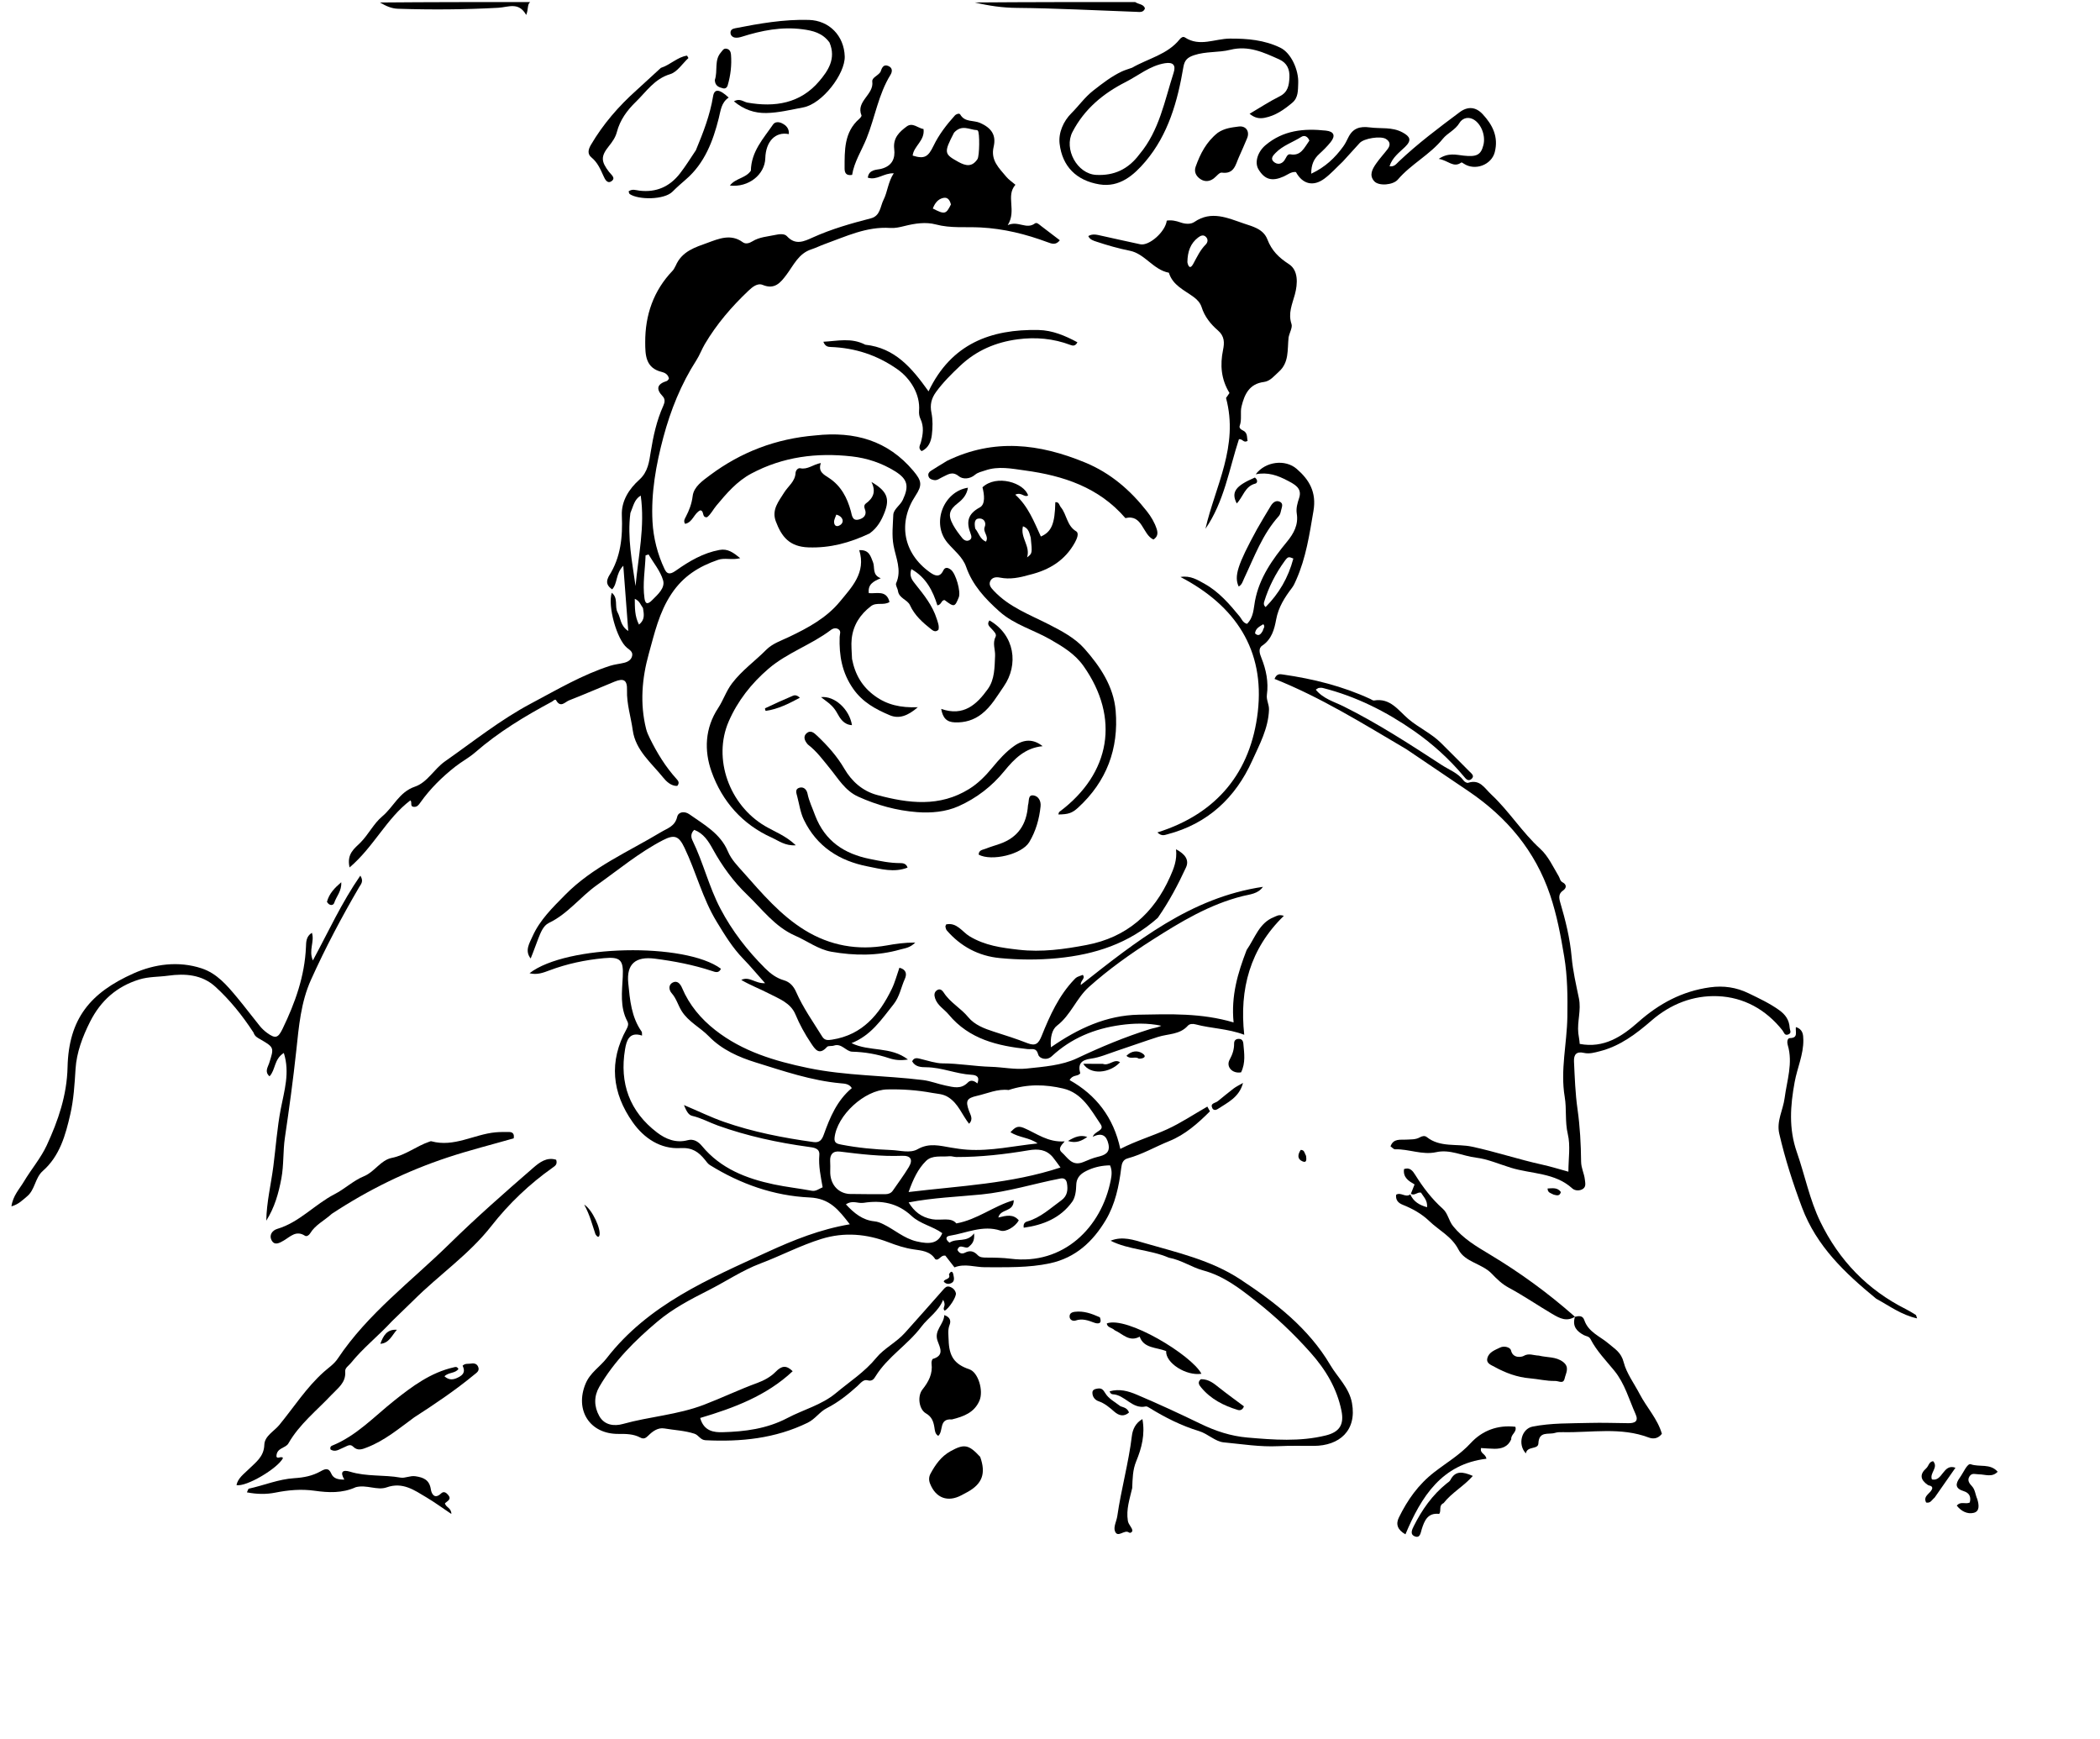 <svg version="1.1" id="Layer_1" xmlns="http://www.w3.org/2000/svg" xmlns:xlink="http://www.w3.org/1999/xlink" x="0px" y="0px"
	 width="100%" viewBox="0 0 1024 848" enable-background="new 0 0 1024 848" xml:space="preserve">
<path fill="#000000" opacity="1" stroke="none" 
	d="
M553.531,1 
	C555.291,2.195 557.616,1.959 558.31,4.081 
	C557.542,6.232 555.725,5.832 554.133,5.776 
	C534.682,5.086 515.236,4.024 495.78,3.846 
	C488.876,3.783 482.29,2.848 475.33,1.202 
	C501.021,1 527.042,1 553.531,1 
z"/>
<path fill="#000000" opacity="1" stroke="none" 
	d="
M258.531,1 
	C256.995,2.177 257.742,4.536 256.582,7.286 
	C252.894,0.746 247.92,3.521 242.888,3.797 
	C226.623,4.689 210.314,4.802 194.019,4.265 
	C190.986,4.165 188.193,2.964 185.288,1.214 
	C209.354,1 233.708,1 258.531,1 
z"/>
<path fill="#000000" opacity="1" stroke="none" 
	d="
M607.887,463.177 
	C612.012,457.24 613.989,449.958 621.248,447.127 
	C622.458,446.655 623.541,445.704 626.032,446.533 
	C609.509,462.567 604.289,482.278 606.714,504.513 
	C598.631,501.472 590.605,501.473 583,499.444 
	C581.747,499.109 580.12,499.08 579.192,500.121 
	C575.265,504.531 569.578,503.992 564.639,505.575 
	C557.851,507.75 551.144,510.173 544.379,512.42 
	C540.283,513.78 536.22,515.576 532.003,516.147 
	C527.216,516.795 525.485,518.739 526.754,523.333 
	C525.533,524.968 523.008,523.84 521.571,526.62 
	C534.447,533.82 543,544.807 546.286,560.166 
	C554.182,556.119 561.915,553.894 569.172,550.569 
	C575.951,547.464 582.214,543.237 588.721,539.537 
	C589.145,540.305 589.569,541.073 589.993,541.841 
	C584.14,547.681 577.94,553.212 570.111,556.371 
	C563.343,559.101 557.001,562.851 549.903,564.773 
	C547.577,565.402 547.008,567.209 546.749,569.332 
	C545.655,578.274 543.791,587.172 539.176,594.887 
	C532.965,605.268 524.568,613.229 511.977,615.937 
	C501.467,618.198 490.813,617.821 480.295,617.853 
	C475.415,617.867 470.445,615.903 465.42,617.921 
	C463.843,615.893 462.355,613.98 460.957,612.182 
	C458.999,611.915 458.362,613.842 456.857,614.152 
	C456.587,614.071 456.131,614.076 456.003,613.874 
	C453.532,609.973 449.332,609.719 445.465,609.146 
	C441.179,608.512 437.259,607.217 433.189,605.659 
	C422.662,601.629 411.748,600.598 400.619,604.027 
	C390.324,607.199 380.82,612.257 370.772,616.04 
	C361.91,619.377 353.867,624.848 345.349,629.153 
	C336.677,633.535 328.019,638.075 320.618,644.314 
	C309.682,653.534 299.492,663.626 292.224,676.166 
	C289.555,680.773 289.619,685.779 292.225,690.431 
	C294.788,695.005 299.668,695.405 303.7,694.281 
	C316.762,690.637 330.394,689.839 343.28,684.904 
	C352.043,681.548 360.497,677.472 369.311,674.261 
	C372.527,673.089 375.845,671.283 378.191,668.868 
	C381.166,665.805 383.466,665.518 386.522,668.557 
	C373.794,680.512 357.908,686.455 341.424,691.35 
	C343.248,697.941 348.321,698.398 352.336,698.291 
	C363.234,698 373.942,696.641 383.985,691.358 
	C391.819,687.236 400.687,685.01 407.625,679.206 
	C414.301,673.621 421.615,668.982 427.342,661.969 
	C431.063,657.413 437.16,654.463 441.335,649.755 
	C447.492,642.813 453.725,635.938 459.814,628.938 
	C460.779,627.829 461.558,626.89 463.077,627.372 
	C464.588,627.852 465.708,628.905 466.092,630.451 
	C466.524,632.186 462.689,638.061 460.625,639.033 
	C459.663,638.112 460.523,637.184 460.582,636.249 
	C460.629,635.5 460.446,634.736 459.871,633.741 
	C457.676,639.386 452.567,642.477 449.297,646.826 
	C442.644,655.677 432.887,661.48 427.01,670.919 
	C426.221,672.185 425.389,673.645 423.046,672.986 
	C420.95,672.397 419.538,674.493 418.086,675.793 
	C413.489,679.909 408.716,683.75 403.168,686.561 
	C399.646,688.345 397.581,691.845 393.801,693.685 
	C377.96,701.398 361.274,703.047 344.036,702.201 
	C341.444,702.073 340.729,699.712 338.622,699.026 
	C333.842,697.471 328.866,697.296 323.995,696.464 
	C320.842,695.925 318.251,697.826 316.111,699.96 
	C314.888,701.18 313.869,701.788 312.218,700.899 
	C308.868,699.096 305.186,699.098 301.521,699.122 
	C287.536,699.213 280.185,687.495 285.542,674.627 
	C287.796,669.214 292.522,666.477 295.799,662.246 
	C316.082,636.065 345.435,623.617 374.338,610.376 
	C387.038,604.559 399.869,599.384 414.388,596.919 
	C408.934,589.901 404.66,584.289 394.797,583.842 
	C377.406,583.053 361.029,577.288 346.103,568.005 
	C345.164,567.421 344.489,566.381 343.765,565.493 
	C340.658,561.688 337.668,559.423 331.743,559.766 
	C322.123,560.322 314.076,555.019 308.573,547.235 
	C298.401,532.848 296.777,517.524 305.536,501.721 
	C306.255,500.424 306.592,499.244 305.917,497.976 
	C302.21,491.012 303.318,483.493 303.675,476.175 
	C304.067,468.147 302.63,466.406 294.537,467.163 
	C285.399,468.017 276.499,469.892 267.885,473.137 
	C264.913,474.256 261.848,475.432 258.206,474.511 
	C276.148,460.534 334.174,459.407 351.545,472.33 
	C350.495,474.689 348.728,473.925 347.038,473.368 
	C338.014,470.396 328.745,468.623 319.334,467.412 
	C309.913,466.199 305.435,469.995 306.348,479.269 
	C307.159,487.504 307.845,495.869 312.885,502.99 
	C313.124,503.328 312.99,503.93 313.071,504.91 
	C306.706,502.793 305.463,507.592 304.786,511.613 
	C302.01,528.1 306.996,541.966 320.41,552.18 
	C324.586,555.36 329.597,557.454 335.336,555.919 
	C338.185,555.157 340.493,556.561 342.325,558.781 
	C351.419,569.8 363.993,574.633 377.318,577.455 
	C383.392,578.741 389.672,579.423 395.827,580.566 
	C397.845,580.941 399.25,579.659 401.139,578.878 
	C400.22,573.668 399.067,568.509 399.521,563.113 
	C399.802,559.778 396.726,559.504 394.21,559.16 
	C379.183,557.104 364.431,553.92 350.113,548.802 
	C345.891,547.293 341.963,545.071 337.522,544.051 
	C335.662,543.623 334.668,541.618 333.505,538.784 
	C340.59,541.769 346.635,544.742 352.994,546.966 
	C367.205,551.938 381.856,554.763 396.704,556.83 
	C399.688,557.246 400.808,555.66 401.699,553.175 
	C404.723,544.74 408.16,536.513 415.363,530.513 
	C414.03,528.366 411.815,528.345 410.02,528.183 
	C395.645,526.884 382.007,522.196 368.442,517.983 
	C360.391,515.482 352.047,511.862 345.642,505.26 
	C341.461,500.951 335.707,498.243 332.382,492.932 
	C330.629,490.13 329.832,486.845 327.537,484.267 
	C326.17,482.731 325.804,480.192 328.028,479.045 
	C330.27,477.889 331.766,479.735 332.59,481.688 
	C336.11,490.035 341.775,496.744 348.793,502.244 
	C362.1,512.672 377.778,517.336 394.06,520.718 
	C412.535,524.556 431.394,524.297 450.006,526.587 
	C453.811,527.055 457.33,528.505 461.05,529.273 
	C465.133,530.116 468.645,531.194 472.015,527.722 
	C473.324,526.373 475.121,526.932 476.583,528.252 
	C477.859,524.991 476.195,524.159 473.669,524.019 
	C466.221,523.607 459.251,520.422 451.713,520.354 
	C449.216,520.331 446.316,520.25 444.782,517.466 
	C445.689,515.519 447.205,515.861 448.68,516.229 
	C452.292,517.129 456.46,518.453 459.507,518.457 
	C467.462,518.466 475.228,519.909 483.105,520.13 
	C488.954,520.293 494.875,521.591 500.616,520.982 
	C508.915,520.1 517.8,519.47 525.137,515.994 
	C536.767,510.484 548.511,505.577 560.752,501.755 
	C562.529,501.2 564.433,501.05 566.256,500.112 
	C559.631,498.72 552.961,498.865 546.345,499.78 
	C533.711,501.528 522.325,506.186 512.851,514.995 
	C510.353,517.317 506.77,516.058 506.278,514.216 
	C505.304,510.566 503.283,511.733 501.056,511.497 
	C486.484,509.951 472.586,506.708 462.608,494.653 
	C460.419,492.008 457.148,490.292 455.977,486.757 
	C455.441,485.142 455.498,483.699 456.941,482.764 
	C458.42,481.804 459.518,482.904 460.245,484.033 
	C463.352,488.856 468.546,491.544 472.149,495.955 
	C475.189,499.677 480.054,501.544 484.572,502.986 
	C490.107,504.753 495.649,506.507 501.047,508.622 
	C505.077,510.2 506.462,508.713 507.955,505.008 
	C511.927,495.147 516.301,485.415 523.824,477.565 
	C524.978,476.36 524.998,476.378 528.011,475.319 
	C529.435,477.191 526.703,478.096 527.037,480.231 
	C553.998,459.006 580.626,437.597 615.826,432.388 
	C613.445,435.85 609.447,436.031 606.005,436.89 
	C589.741,440.948 575.686,449.473 561.807,458.322 
	C550.992,465.218 540.538,472.652 530.957,481.236 
	C524.846,486.712 522.144,494.922 515.41,500.068 
	C512.948,501.95 512.03,505.984 512.458,510.615 
	C525.736,501.415 539.542,495.02 555.281,494.726 
	C570.496,494.441 585.781,493.835 601.525,498.498 
	C600.236,485.478 603.567,474.419 607.887,463.177 
M491.807,531.457 
	C486.403,530.8 481.529,533.125 476.462,534.275 
	C471.313,535.444 470.748,536.743 472.489,541.589 
	C473.222,543.63 474.74,545.685 472.528,547.895 
	C469.044,543.473 467.363,538.167 462.479,535.004 
	C459.835,533.292 457.193,533.346 454.475,532.841 
	C447.252,531.501 439.971,530.995 432.628,531.163 
	C421.557,531.414 408.089,543.793 406.939,554.78 
	C406.663,557.418 408.422,557.72 410.312,558.086 
	C418.333,559.638 426.451,560.405 434.591,560.713 
	C438.895,560.876 443.801,562.393 447.427,560.322 
	C453.09,557.088 458.285,558.626 463.783,559.539 
	C466.39,559.972 468.982,560.367 471.658,560.546 
	C483.215,561.314 494.392,558.687 505.956,557.492 
	C501.944,554.549 496.896,554.733 492.711,552.011 
	C494.806,549.927 495.984,548.563 499.269,549.953 
	C505.411,552.554 510.904,557.06 519.166,556.498 
	C517.164,558.645 515.952,560.299 517.702,561.824 
	C520.709,564.444 522.711,568.888 528.364,566.525 
	C530.554,565.61 532.906,564.588 535.317,564.02 
	C538.652,563.234 541.482,562.101 540.478,557.712 
	C539.55,553.655 537.298,552.05 532.845,554.265 
	C533.85,551.32 538.858,551.355 536.641,548.076 
	C531.862,541.006 527.643,532.887 518.422,530.722 
	C509.826,528.705 501.044,528.401 491.807,531.457 
M463.007,605.876 
	C466.616,603.445 471.451,606.08 474.982,601.348 
	C475.345,605.289 473.908,606.589 472.395,607.906 
	C470.782,609.31 467.938,605.921 466.867,609.41 
	C467.669,610.978 468.95,611.597 470.525,610.777 
	C472.996,609.491 474.902,610.005 476.756,611.975 
	C477.819,613.105 479.345,613.146 480.925,613.153 
	C484.89,613.171 488.886,613.211 492.811,613.706 
	C518.457,616.94 537.152,598.528 541.647,575.28 
	C542.081,573.036 542.376,570.682 541.284,568.185 
	C537.648,568.223 534.112,568.925 530.816,570.385 
	C527.661,571.782 524.912,573.534 524.797,577.789 
	C524.723,580.542 524.36,583.799 522.845,585.909 
	C517.108,593.898 508.696,597.279 499.192,598.589 
	C498.873,596.692 499.721,595.879 500.901,595.541 
	C507.429,593.672 512.232,589.063 517.536,585.234 
	C520.548,583.059 520.817,580.026 520.249,576.81 
	C519.973,575.248 519.068,574.207 517.043,574.598 
	C504.177,577.08 491.719,581.083 478.473,582.381 
	C466.77,583.527 454.93,583.954 443.065,586.253 
	C445.742,590.629 449.153,593.506 454.622,594.462 
	C458.856,595.202 463.769,593.311 466.327,596.492 
	C476.723,594.599 484.517,587.956 494.323,585.173 
	C494.331,591.224 487.914,589.111 486.802,593.617 
	C490.687,592.64 494.134,591.812 496.786,595.009 
	C494.931,598.253 490.395,600.841 487.857,600.001 
	C479.2,597.138 471.243,601.236 463.023,602.515 
	C461.009,602.828 460.998,604.426 463.007,605.876 
M513.312,564.12 
	C510.121,560.412 506.204,560.058 501.564,560.84 
	C489.929,562.8 478.204,564.144 466.372,564.122 
	C465.223,564.12 464.049,563.622 462.928,563.744 
	C459.044,564.165 454.578,563.035 451.525,566.063 
	C447.695,569.861 445.338,574.737 443.051,581.192 
	C468.301,578.144 492.902,577.204 517.112,569.228 
	C515.526,567.028 514.66,565.827 513.312,564.12 
M414.077,582.133 
	C419.991,582.182 425.906,582.293 431.82,582.232 
	C433.097,582.218 434.475,581.786 435.312,580.569 
	C437.944,576.742 440.745,573.015 443.137,569.043 
	C445.328,565.403 444.108,563.36 439.838,563.523 
	C429.683,563.909 419.654,562.731 409.625,561.479 
	C406.039,561.031 404.653,563.012 404.799,566.089 
	C404.877,567.742 404.889,569.349 404.839,571.005 
	C404.658,577.029 408.31,581.68 414.077,582.133 
M419.733,586.505 
	C417.53,586.417 415.243,585.335 412.472,587.194 
	C416.488,591.545 420.641,594.888 426.305,595.466 
	C428.045,595.644 429.267,596.169 430.772,596.901 
	C436.224,599.553 440.771,603.787 446.946,605.254 
	C453.673,606.851 457.503,606.105 459.464,601.243 
	C454.858,597.863 448.752,596.814 444.486,592.832 
	C437.744,586.539 429.824,585.064 421.058,586.465 
	C420.895,586.491 420.727,586.494 419.733,586.505 
z"/>
<path fill="#000000" opacity="1" stroke="none" 
	d="
M329.513,129.473 
	C332.556,122.416 339.173,120.518 345.023,118.387 
	C350.385,116.433 356.363,113.805 362.193,118.106 
	C363.631,119.167 365.441,118.567 366.924,117.646 
	C370.296,115.553 374.205,115.367 377.923,114.562 
	C379.849,114.146 382.448,113.777 383.707,115.148 
	C387.908,119.725 391.995,117.736 396.371,115.761 
	C405.456,111.66 415.009,108.931 424.637,106.46 
	C429.316,105.259 429.216,100.604 430.83,97.423 
	C432.806,93.529 432.977,88.84 435.803,84.497 
	C430.953,84.293 427.581,88.077 423.16,86.615 
	C423.667,82.497 427.649,82.842 429.602,82.343 
	C435.143,80.929 436.574,77.146 436.04,72.677 
	C435.386,67.198 438.588,64.282 442.11,61.669 
	C445.015,59.514 447.612,62.492 450.336,62.926 
	C451.051,68.629 445.54,71.188 445.03,75.863 
	C450.828,77.67 452.601,76.481 455.205,71.082 
	C457.818,65.664 461.523,60.833 465.577,56.344 
	C466.261,55.586 467.785,55.042 468.242,55.841 
	C470.476,59.74 474.75,58.506 477.935,59.933 
	C483.412,62.385 485.879,65.821 484.513,71.603 
	C482.952,78.212 487.216,81.998 490.716,86.219 
	C491.866,87.606 493.453,88.631 495.144,90.082 
	C490.279,95.603 495.876,102.607 491.381,109.773 
	C496.606,107.438 500.427,112.077 504.665,108.928 
	C505.569,108.255 506.785,109.517 507.707,110.217 
	C510.662,112.462 513.61,114.715 516.793,117.142 
	C514.842,119.657 512.831,118.84 510.828,118.097 
	C500.249,114.171 489.563,111.484 478.08,110.893 
	C470.907,110.523 463.572,111.369 456.352,109.437 
	C451.411,108.115 446.101,108.928 441.013,110.208 
	C438.775,110.771 436.398,111.303 434.132,111.148 
	C422.575,110.354 412.482,115.292 402.076,119.028 
	C399.911,119.806 397.842,120.863 395.656,121.565 
	C389.382,123.581 386.993,129.31 383.471,133.993 
	C380.61,137.797 377.768,141.339 371.911,138.913 
	C369.334,137.845 366.808,139.992 364.888,141.813 
	C356.734,149.544 349.456,158.022 343.712,167.723 
	C342.196,170.283 341.175,173.148 339.57,175.643 
	C332.098,187.261 326.996,199.993 323.469,213.173 
	C319.883,226.575 317.405,240.432 318.171,254.356 
	C318.605,262.249 320.607,270.239 324.108,277.573 
	C325.606,280.713 327.657,279.553 329.807,278.043 
	C336.217,273.541 342.884,269.616 350.782,268.143 
	C354.884,267.377 357.51,269.372 360.947,272.144 
	C356.846,273.203 353.472,271.81 350.123,272.967 
	C340.787,276.191 333.178,280.871 327.399,289.562 
	C321.359,298.644 319.143,308.805 316.365,318.75 
	C313.038,330.661 311.975,343.061 315.055,355.386 
	C315.452,356.974 316.155,358.509 316.882,359.986 
	C320.406,367.148 324.551,373.904 329.944,379.847 
	C330.688,380.668 331.53,381.686 330.23,383.187 
	C327.298,383.323 324.853,380.938 323.497,379.248 
	C317.729,372.052 309.9,365.873 308.54,356.043 
	C307.64,349.532 305.54,343.197 305.742,336.509 
	C305.891,331.595 304.181,330.5 299.626,332.359 
	C292.231,335.377 284.909,338.582 277.469,341.483 
	C275.564,342.227 273.359,345.294 271.196,341.461 
	C270.706,340.592 269.764,341.766 269.092,342.126 
	C255.867,349.217 243.07,356.933 231.694,366.85 
	C228.712,369.45 225.114,371.329 221.994,373.787 
	C215.557,378.858 209.738,384.565 204.98,391.287 
	C204.212,392.372 203.466,393.497 201.846,393.398 
	C199.656,393.265 201.169,391.149 200.096,390.241 
	C188.495,399.01 182.28,412.88 170.463,422.931 
	C168.906,416.223 173.021,413.588 175.754,410.823 
	C179.719,406.814 182.241,401.501 186.401,398.029 
	C191.896,393.443 194.642,386.16 202.29,383.56 
	C208.417,381.477 211.628,374.969 216.962,371.231 
	C230.805,361.53 244.069,350.877 259.018,342.958 
	C271.561,336.314 283.871,328.996 297.517,324.615 
	C299.713,323.91 302.065,323.708 304.316,323.158 
	C306.177,322.703 307.832,321.737 308.253,319.737 
	C308.667,317.771 307.038,316.896 305.729,315.832 
	C300.803,311.826 296.206,295.46 298.305,289.013 
	C301.627,291.627 299.539,295.695 301.188,298.64 
	C302.701,301.342 302.377,305.044 306.351,307.655 
	C305.534,296.898 304.787,287.056 303.934,275.821 
	C300.066,279.857 301.234,284.393 298.504,287.353 
	C296.204,285.788 295.433,284.066 296.52,281.691 
	C296.659,281.388 296.772,281.068 296.95,280.789 
	C302.723,271.739 303.672,261.763 303.221,251.306 
	C302.916,244.218 306.808,238.306 311.771,233.858 
	C316.019,230.051 316.567,224.903 317.273,220.528 
	C318.544,212.644 320.187,205.042 323.454,197.801 
	C324.238,196.063 324.393,194.531 323.121,193.191 
	C319.626,189.51 320.561,187.192 325.15,185.756 
	C325.555,185.63 325.822,185.066 326.179,184.677 
	C325.946,182.646 324.129,181.682 322.842,181.385 
	C314.705,179.504 314.642,173.007 314.619,166.893 
	C314.57,153.582 318.651,141.697 328.039,131.919 
	C328.603,131.332 328.937,130.525 329.513,129.473 
M465.213,64.677 
	C460.14,74.471 460.361,75.079 467.26,78.905 
	C470.994,80.975 474.001,81.519 476.632,77.581 
	C477.647,76.064 477.779,64.606 476.815,63.717 
	C476.696,63.608 476.551,63.452 476.414,63.448 
	C472.825,63.33 469.059,60.457 465.213,64.677 
M307.396,250.104 
	C305.826,262.171 308.251,273.908 309.904,285.742 
	C311.226,271.15 314.564,256.732 312.433,241.624 
	C309.211,243.572 308.865,246.748 307.396,250.104 
M318.136,292.472 
	C320.84,289.758 324.427,286.65 323.328,282.907 
	C322.006,278.404 318.689,274.487 316.235,270.317 
	C315.756,270.469 315.276,270.62 314.797,270.772 
	C314.573,277.751 313.262,284.665 314.263,291.717 
	C314.626,294.272 315.603,295.105 318.136,292.472 
M463.684,99.7 
	C463.223,97.782 462.255,96.049 460.08,96.475 
	C457.339,97.013 455.821,99.133 454.858,101.665 
	C460.608,104.634 461.326,104.518 463.684,99.7 
M313.535,296.48 
	C312.421,295.028 311.953,292.977 309.53,291.971 
	C309.582,296.44 309.462,300.39 311.585,304.527 
	C314.544,302.125 314.036,299.629 313.535,296.48 
z"/>
<path fill="#000000" opacity="1" stroke="none" 
	d="
M628.34,164.481 
	C627.696,170.573 628.666,176.715 623.582,181.247 
	C621.336,183.25 619.383,185.85 616.306,186.237 
	C609.122,187.141 606.813,192.337 605.388,198.196 
	C604.654,201.215 605.659,204.485 604.517,207.57 
	C604.127,208.624 604.982,209.367 606,209.833 
	C608.525,210.991 607.9,213.235 608.356,214.964 
	C606.288,216.139 606.07,213.926 604.131,214.132 
	C599.361,228.69 596.969,244.536 587.804,257.81 
	C592.531,237.126 604.156,217.549 597.835,194.036 
	C597.962,193.853 598.786,192.67 599.522,191.612 
	C595.399,184.876 594.882,177.924 596.388,170.571 
	C597.085,167.164 597.184,163.95 593.882,161.103 
	C590.407,158.107 587.388,154.396 585.953,149.813 
	C585.259,147.598 583.756,146.064 582.022,144.784 
	C577.444,141.404 571.83,139.118 569.972,132.972 
	C562.379,131.557 558.258,123.727 550.973,122.265 
	C545.406,121.147 540.038,119.618 534.7,117.841 
	C533.183,117.336 531.503,116.896 530.669,115.103 
	C532.796,113.825 534.904,114.467 536.978,114.917 
	C543.332,116.298 549.667,117.769 556.031,119.103 
	C560.342,120.006 568.281,113.001 568.938,107.566 
	C571.209,107.203 573.413,107.656 575.602,108.435 
	C577.901,109.254 580.579,109.468 582.409,108.214 
	C590.69,102.538 598.636,106.29 606.437,108.944 
	C610.832,110.439 616.042,111.61 618.016,116.751 
	C620.079,122.122 623.501,125.563 628.486,128.775 
	C633.134,131.77 632.845,138.258 631.394,143.605 
	C630.109,148.342 628.015,152.753 629.759,157.968 
	C630.327,159.666 628.848,162.048 628.34,164.481 
M578.992,127.834 
	C579.389,129.93 580.34,131.407 581.816,128.716 
	C583.637,125.396 585.175,121.963 587.916,119.229 
	C588.925,118.223 589.176,116.764 588.154,115.628 
	C586.885,114.217 585.475,114.843 584.2,115.826 
	C580.511,118.672 579.08,122.569 578.992,127.834 
z"/>
<path fill="#000000" opacity="1" stroke="none" 
	d="
M685.766,365.283 
	C664.608,352.818 644.058,339.999 621.485,331.009 
	C622.587,328.246 624.257,328.674 625.644,328.874 
	C640.341,330.992 654.647,334.533 668.189,340.789 
	C668.792,341.067 669.461,341.63 670.009,341.535 
	C677.966,340.168 681.851,346.389 686.759,350.557 
	C691.818,354.853 698.009,357.577 702.728,362.313 
	C707.336,366.937 711.982,371.523 716.565,376.171 
	C717.551,377.171 719.244,378.349 717.463,379.848 
	C715.815,381.235 714.634,379.55 713.755,378.501 
	C706.661,370.026 698.453,362.626 689.49,356.372 
	C675.946,346.921 661.217,339.533 645.048,335.438 
	C644.423,335.28 643.712,335.31 643.069,335.418 
	C642.643,335.49 642.268,335.858 641.597,336.256 
	C645.219,340.724 650.599,342.139 655.141,344.399 
	C671.851,352.714 687.416,362.841 703.002,372.984 
	C706.691,375.384 710.992,376.874 713.741,380.631 
	C714.168,381.215 715.316,381.85 715.873,381.669 
	C721.658,379.791 723.745,384.149 727.18,387.364 
	C735.91,395.536 742.201,405.797 751.066,413.864 
	C754.955,417.402 757.337,422.662 760.107,427.317 
	C760.718,428.343 760.634,429.504 762.064,430.26 
	C763.836,431.197 764.074,432.871 762.142,434.202 
	C759.914,435.738 760.14,437.744 760.797,439.983 
	C763.363,448.725 765.56,457.476 766.372,466.668 
	C766.964,473.361 768.525,480.079 769.898,486.699 
	C771.115,492.569 769.003,498.047 769.609,503.736 
	C769.786,505.394 770.185,506.964 770.294,508.968 
	C782.122,511.233 790.938,505.323 798.9,498.268 
	C809.033,489.289 820.27,483.27 833.778,481.391 
	C840.48,480.459 846.672,481.382 852.682,484.303 
	C857.771,486.776 862.886,489.147 867.531,492.479 
	C870.596,494.677 872.425,497.222 872.676,501.059 
	C872.761,502.345 873.835,503.633 872.002,504.362 
	C870.132,505.106 869.904,503.29 869.141,502.332 
	C861.048,492.162 850.223,486.181 837.565,485.698 
	C825.638,485.243 814.631,489.499 805.268,497.622 
	C797.856,504.052 789.996,510.012 780.158,512.53 
	C777.56,513.195 775.019,513.965 772.316,513.345 
	C768.749,512.525 767.348,514.124 767.512,517.56 
	C767.88,525.314 768.127,533.044 769.227,540.78 
	C770.43,549.233 770.888,557.835 770.977,566.379 
	C771.01,569.541 772.46,572.09 772.797,575.024 
	C772.993,576.739 773.473,578.527 771.922,579.62 
	C770.309,580.757 767.935,580.574 766.713,579.459 
	C758.169,571.663 746.83,572.446 736.77,569.358 
	C731.087,567.614 725.487,565.124 719.673,564.416 
	C713.205,563.628 707.089,560.244 700.313,561.751 
	C693.508,563.265 686.982,560.148 680.235,560.356 
	C679.584,560.376 678.906,559.514 678.047,558.929 
	C679.445,554.913 682.965,555.829 685.6,555.644 
	C687.929,555.481 690.228,555.734 692.362,554.509 
	C693.433,553.895 694.756,553.619 695.698,554.373 
	C702.224,559.594 710.414,557.503 717.716,559.063 
	C729.267,561.531 740.432,565.293 751.931,567.818 
	C756.286,568.774 760.555,570.123 764.783,571.271 
	C764.783,564.979 765.855,558.667 764.49,552.934 
	C763.038,546.835 763.998,540.819 762.983,534.786 
	C760.79,521.75 764.087,508.747 764.276,495.724 
	C764.418,486.002 764.365,476.199 762.75,466.48 
	C761.059,456.299 759.189,446.214 755.877,436.399 
	C748.595,414.819 734.772,398.454 716.154,385.818 
	C706.138,379.021 696.113,372.235 685.766,365.283 
z"/>
<path fill="#000000" opacity="1" stroke="none" 
	d="
M502.125,280.226 
	C497.113,281.667 492.456,282.607 487.6,281.616 
	C485.68,281.225 483.689,281.473 482.845,283.389 
	C482.01,285.284 483.354,286.715 484.679,288.124 
	C492.046,295.953 501.945,299.613 511.194,304.315 
	C517.593,307.567 524.195,311.064 528.79,316.259 
	C536.373,324.834 543.017,334.612 544.017,346.533 
	C545.574,365.09 539.588,381.056 525.709,393.774 
	C522.734,396.499 520.861,397.043 516.07,397.107 
	C516.239,396.634 516.26,396.051 516.553,395.833 
	C541.672,377.09 546.125,349.944 528.372,324.776 
	C524.169,318.818 518.292,315.302 512.206,311.806 
	C503.999,307.091 494.559,304.578 487.341,298.135 
	C480.466,291.999 474.224,285.347 471.1,276.365 
	C469.408,271.499 465.184,268.384 462.046,264.668 
	C453.942,255.069 460.134,239.594 471.985,237.792 
	C471.449,241.168 469.54,243.407 467.088,245.298 
	C462.793,248.611 462.128,251.097 464.729,255.893 
	C465.985,258.21 467.609,260.355 469.274,262.41 
	C470.108,263.438 471.502,264.135 472.85,263.267 
	C474.062,262.488 473.679,261.222 473.253,260.106 
	C471.145,254.587 471.766,250.624 477.762,247.404 
	C480.598,245.881 479.958,241.102 479.077,237.59 
	C485.95,231.135 499.405,235.394 501.325,241.563 
	C499.358,242.731 498.172,239.745 495.069,241.179 
	C501.393,246.851 504.213,254.393 507.547,261.584 
	C512.782,259.308 514.378,255.306 514.594,244.86 
	C516.45,244.606 516.505,246.355 517.272,247.284 
	C520.233,250.87 520.144,256.268 524.771,259.062 
	C526.286,259.977 525.121,262.739 524.099,264.579 
	C519.333,273.162 511.803,277.872 502.125,280.226 
M475.544,257.739 
	C477.263,259.797 477.818,262.855 480.76,264.099 
	C482.382,261.397 479.127,259.441 480.168,256.899 
	C480.963,254.956 479.971,252.928 477.885,252.807 
	C475.132,252.648 475.015,254.917 475.544,257.739 
M502.604,262.129 
	C501.925,260.065 501.772,257.632 498.818,256.593 
	C497.38,262.195 502.588,266.182 500.815,271.763 
	C503.39,269.813 503.39,269.813 502.604,262.129 
z"/>
<path fill="#000000" opacity="1" stroke="none" 
	d="
M258.758,467.325 
	C255.771,463.552 258.137,459.948 259.653,456.553 
	C263.244,448.507 269.492,442.475 275.587,436.286 
	C288.926,422.742 306.273,415.364 322.169,405.799 
	C325.607,403.73 329.106,402.927 330.213,398.246 
	C330.822,395.675 333.924,395.443 336.107,396.983 
	C343.291,402.051 351.272,406.379 354.923,415.09 
	C356.636,419.177 359.792,422.306 362.556,425.424 
	C371.635,435.665 380.602,446.233 392.425,453.504 
	C404.729,461.07 418.229,463.5 432.502,460.942 
	C436.722,460.186 440.912,459.555 446.3,459.549 
	C443.678,462.209 441.16,462.322 438.981,462.946 
	C427.911,466.114 416.625,465.992 405.444,464.04 
	C399.033,462.92 393.648,458.787 387.729,456.201 
	C377.81,451.867 371.623,443.206 364.241,436.153 
	C357.654,429.86 352.08,422.184 347.585,414.003 
	C345.415,410.052 343.034,406.325 338.532,404.606 
	C336.717,406.275 336.908,408.221 337.685,409.81 
	C342.95,420.591 345.677,432.37 351.297,443.053 
	C357.039,453.969 364.438,463.473 373.082,472.102 
	C375.665,474.681 378.589,476.893 382.257,477.949 
	C385.136,478.779 386.978,480.853 388.185,483.605 
	C391.591,491.366 396.501,498.257 400.941,505.42 
	C402.138,507.352 403.737,507.198 405.701,506.894 
	C420.479,504.605 428.769,494.663 434.834,482.202 
	C436.402,478.981 437.293,475.43 438.57,471.82 
	C442.076,472.746 442.218,475.057 441.211,477.289 
	C439.347,481.419 438.675,485.976 435.666,489.734 
	C429.88,496.962 424.802,504.817 415.206,508.591 
	C423.952,512.889 434.261,510.034 442.737,516.581 
	C439.046,517.157 436.285,516.839 433.56,515.932 
	C427.715,513.985 421.774,512.922 415.558,512.765 
	C412.528,512.689 410.434,508.495 406.595,509.802 
	C405.525,510.167 403.87,509.769 403.278,510.432 
	C399.35,514.826 397.425,511.544 395.422,508.557 
	C392.459,504.138 389.92,499.516 387.86,494.569 
	C385.515,488.942 379.869,486.959 374.959,484.414 
	C370.524,482.116 365.813,480.348 361.459,477.781 
	C365.404,475.815 368.177,479.622 373.063,479.365 
	C369.06,474.869 365.889,471.035 362.429,467.483 
	C357.171,462.084 353.341,455.756 349.45,449.368 
	C342.552,438.041 339.433,425.137 333.757,413.313 
	C331.047,407.668 328.957,406.686 323.252,409.64 
	C311.654,415.643 301.665,424.002 291.082,431.515 
	C282.953,437.287 276.895,445.572 267.648,449.986 
	C264.859,451.318 263.604,454.777 262.428,457.734 
	C261.2,460.822 260.166,463.987 258.758,467.325 
z"/>
<path fill="#000000" opacity="1" stroke="none" 
	d="
M397.635,212.286 
	C416.725,210.193 432.931,214.76 445.408,229.626 
	C449.503,234.504 449.797,236.555 446.354,241.779 
	C437.705,254.898 440.451,269.749 453.395,279 
	C455.53,280.526 458.153,281.973 459.955,278.168 
	C460.866,276.245 462.349,276.768 463.679,277.777 
	C466.087,279.604 468.606,288.499 467.526,291.213 
	C465.602,296.048 465.261,296.115 460.627,292.582 
	C458.913,292.512 459.255,294.802 457.085,295.163 
	C454.896,288.132 451.611,281.537 444.397,277.468 
	C443.199,281 444.843,282.92 446.397,284.863 
	C450.549,290.058 454.727,295.247 456.769,301.725 
	C457.307,303.432 458.053,305.161 457.619,307.019 
	C456.295,308.355 455.101,307.634 454.049,306.796 
	C449.915,303.502 446.015,300.098 443.713,295.052 
	C442.488,292.364 438.38,291.741 437.87,288.133 
	C437.687,286.836 436.555,285.287 436.973,284.353 
	C439.838,277.948 436.797,271.94 435.706,265.941 
	C434.789,260.896 435.403,255.995 435.583,251.081 
	C435.688,248.236 438.945,246.47 440.238,243.688 
	C443.323,237.053 442.675,233.645 436.432,229.763 
	C429.953,225.735 422.754,223.353 415.317,222.521 
	C398.309,220.616 381.865,222.646 366.436,230.85 
	C359.286,234.652 354.3,240.56 349.294,246.545 
	C347.716,248.432 346.65,250.746 344.769,252.189 
	C342.076,252.421 343.57,249.157 341.509,248.809 
	C338.41,250.169 337.832,254.681 334.069,255.404 
	C333.166,254.006 333.889,252.991 334.415,251.98 
	C336.091,248.763 337.3,245.612 337.77,241.786 
	C338.318,237.334 342.597,234.382 346.193,231.697 
	C361.335,220.396 378.327,213.879 397.635,212.286 
z"/>
<path fill="#000000" opacity="1" stroke="none" 
	d="
M191.176,644.126 
	C184.521,651.334 177.013,657.212 171.047,664.617 
	C170.015,665.898 168.197,666.889 168.33,668.649 
	C168.746,674.139 164.836,676.694 161.618,680.114 
	C154.405,687.782 145.97,694.395 140.63,703.751 
	C139.226,706.211 134.813,705.788 134.805,710.099 
	C135.2,711.623 137.198,709.667 137.99,710.894 
	C135.484,715.942 119.918,725.147 115.309,724.057 
	C116.084,720.591 118.867,718.73 121.128,716.472 
	C124.568,713.036 128.715,710.377 128.89,704.415 
	C129.015,700.149 133.66,697.843 136.206,694.739 
	C143.331,686.052 149.429,676.471 157.909,668.889 
	C160.229,666.815 162.877,665.133 164.709,662.386 
	C179.362,640.416 200.518,624.758 219.068,606.556 
	C232.215,593.654 246.03,581.511 259.929,569.457 
	C263.068,566.735 266.593,564.001 271.196,565.454 
	C271.935,567.707 270.627,568.484 269.618,569.195 
	C258.237,577.216 248.085,586.903 239.676,597.653 
	C228.678,611.712 214.105,621.536 201.746,633.88 
	C198.356,637.266 194.821,640.506 191.176,644.126 
z"/>
<path fill="#000000" opacity="1" stroke="none" 
	d="
M123.634,503.459 
	C118.16,495.079 112.133,487.587 105.014,481.092 
	C98.476,475.128 90.184,474.575 82.064,475.699 
	C77.348,476.352 72.523,476.125 67.859,477.572 
	C56.854,480.986 49.103,487.904 43.938,498.126 
	C40.238,505.449 37.34,513.173 36.837,521.189 
	C36.37,528.619 35.947,536.008 34.292,543.228 
	C31.95,553.437 29.179,563.582 20.867,570.915 
	C17.016,574.312 17.15,580.073 13.131,583.359 
	C10.994,585.107 9.115,587.177 5.579,588.178 
	C6.282,583.013 9.483,579.738 11.666,576.073 
	C15.23,570.086 19.902,564.664 22.804,558.4 
	C28.367,546.39 32.627,533.988 32.943,520.351 
	C33.492,496.642 44.061,483.985 65.204,474.56 
	C75.267,470.074 86.987,468.398 98.329,472.142 
	C105.806,474.609 110.679,480.421 115.489,486.182 
	C119.32,490.77 122.892,495.575 126.664,500.213 
	C127.703,501.489 128.944,502.661 130.275,503.627 
	C134.308,506.556 135.623,506.079 137.772,501.641 
	C143.906,488.968 148.601,475.93 149.197,461.649 
	C149.291,459.409 149.197,456.578 152.087,454.786 
	C153.504,459.097 150.375,463.285 152.571,468.278 
	C160.191,454.146 166.575,440.098 175.704,426.922 
	C177.502,429.743 175.946,431.146 175.141,432.524 
	C166.57,447.196 158.638,462.185 151.652,477.691 
	C146.686,488.712 145.733,500.471 144.475,512.196 
	C142.951,526.411 141.004,540.564 138.92,554.706 
	C137.955,561.256 138.43,567.952 137.211,574.516 
	C135.863,581.778 133.892,588.775 129.842,595.155 
	C129.986,586.106 132.173,577.375 133.306,568.535 
	C134.499,559.235 135.141,549.858 136.924,540.574 
	C138.576,531.968 141.456,522.98 138.398,513.384 
	C133.54,516.451 134.432,521.589 131.432,524.768 
	C128.888,522.546 130.615,520.343 131.24,518.382 
	C133.668,510.764 133.772,510.718 126.91,506.714 
	C125.572,505.934 124.266,505.382 123.634,503.459 
z"/>
<path fill="#000000" opacity="1" stroke="none" 
	d="
M415.464,321.26 
	C416.963,329.002 420.461,334.864 426.643,339.343 
	C432.555,343.626 439.099,345.148 447.538,344.811 
	C442.701,349.045 438.348,350.616 433.878,348.725 
	C427.057,345.841 420.676,342.443 416.058,335.855 
	C410.548,327.994 409.125,319.574 409.432,310.48 
	C409.477,309.174 410.25,307.766 408.892,306.827 
	C407.667,305.981 406.241,306.32 405.14,307.157 
	C395.594,314.41 383.918,318.167 374.717,326.064 
	C366.344,333.251 359.681,341.754 355.348,351.709 
	C347.426,369.909 355.661,392.55 373.056,402.761 
	C377.841,405.569 383.228,407.497 388.044,412.123 
	C382.91,412.517 379.645,409.892 376.297,408.384 
	C361.993,401.944 352.133,390.723 346.971,376.258 
	C343.288,365.933 343.727,355.001 350.195,345.204 
	C352.728,341.367 354.05,336.989 356.967,333.158 
	C361.788,326.823 368.143,322.345 373.604,316.84 
	C376.676,313.744 380.941,312.357 384.804,310.518 
	C394.007,306.138 403.052,301.227 409.511,293.367 
	C415.283,286.343 422.405,279.214 418.982,268.233 
	C423.875,267.96 424.519,271.241 425.681,274.07 
	C426.747,276.665 425.112,280.27 429.473,281.927 
	C425.838,283.434 423.091,284.952 423.648,289.188 
	C427.331,289.599 432.25,287.456 433.739,293.512 
	C430.91,295.346 427.412,293.456 424.695,295.539 
	C419.402,299.599 416.056,304.765 415.311,311.367 
	C414.959,314.479 415.344,317.675 415.464,321.26 
z"/>
<path fill="#000000" opacity="1" stroke="none" 
	d="
M608.066,304.173 
	C611.295,301.009 611.241,296.783 611.952,293.014 
	C614.106,281.603 620.522,272.687 627.629,264.033 
	C630.83,260.136 633.195,255.866 632.336,250.46 
	C631.917,247.82 632.641,245.358 633.492,242.768 
	C635.095,237.889 631.051,236.038 627.699,234.271 
	C623.092,231.843 618.246,230.039 612.308,231.255 
	C617.049,224.933 626.715,223.791 632.282,228.598 
	C638.455,233.93 642.018,239.998 640.471,249.106 
	C638.523,260.584 636.83,271.987 632.061,282.72 
	C631.451,284.092 630.912,285.408 629.984,286.624 
	C626.46,291.246 623.401,296.012 622.292,301.984 
	C621.398,306.799 620.15,311.668 615.474,314.799 
	C613.411,316.181 614.265,318.736 615.089,320.789 
	C617.414,326.578 618.609,332.532 617.758,338.777 
	C617.416,341.29 618.879,343.412 618.787,346.047 
	C618.469,355.196 614.118,363.071 610.595,370.883 
	C602.471,388.895 588.965,401.625 569.273,406.767 
	C567.872,407.133 566.445,407.85 564.365,405.862 
	C593.542,396.712 609.961,376.333 613.329,347.063 
	C616.789,316.992 602.515,295.327 575.626,281.314 
	C580.503,280.494 583.983,282.752 587.41,284.662 
	C594.367,288.538 599.493,294.499 604.473,300.564 
	C605.507,301.823 605.979,303.596 608.066,304.173 
M630.661,272.319 
	C628.353,271.386 628.06,271.294 626.4,273.577 
	C622.003,279.622 618.63,286.222 616.437,293.388 
	C616.209,294.13 616.077,295.008 617.129,295.979 
	C623.594,289.426 628.152,281.824 630.661,272.319 
M615.772,307.514 
	C615.901,306.493 617.157,305.569 615.994,304.327 
	C614.237,305.475 612.218,306.314 611.973,308.813 
	C613.629,310.389 614.647,309.506 615.772,307.514 
z"/>
<path fill="#000000" opacity="1" stroke="none" 
	d="
M654.769,78.775 
	C651.639,81.733 648.978,84.738 645.826,87.08 
	C640.369,91.137 635.134,89.799 631.92,83.881 
	C629.627,83.624 627.911,85.164 625.994,86.025 
	C620.324,88.576 616.698,87.606 613.675,82.586 
	C611.591,79.126 613.351,73.95 617.037,70.827 
	C625.739,63.453 635.885,62.524 646.568,63.683 
	C650.488,64.108 651.345,66.171 648.833,69.309 
	C647.18,71.374 645.267,73.256 643.312,75.046 
	C640.725,77.413 639.351,80.193 639.384,84.689 
	C646.233,81.496 650.977,76.935 654.959,71.466 
	C655.931,70.13 656.684,68.616 657.407,67.121 
	C659.595,62.597 662.951,61.45 667.944,62.122 
	C673.278,62.838 678.781,61.785 683.902,64.561 
	C687.619,66.575 688.486,68.37 685.159,71.608 
	C682.355,74.337 678.976,76.703 677.561,81.037 
	C679.829,81.452 680.811,79.964 682.085,78.755 
	C691.353,69.966 701.559,62.32 711.773,54.695 
	C715.682,51.777 719.59,52.035 722.957,55.651 
	C727.814,60.867 730.783,66.697 728.877,74.181 
	C727.293,80.399 719.228,83.459 713.724,79.765 
	C713.364,79.524 712.745,79.102 712.58,79.222 
	C708.714,82.047 706.183,78.19 701.553,77.462 
	C706.208,74.295 710.167,75.508 713.649,75.879 
	C719.872,76.543 722.086,75.709 723.341,70.71 
	C724.593,65.723 721.873,59.577 717.824,57.905 
	C715.112,56.786 712.745,58.123 711.689,59.905 
	C709.623,63.39 705.807,64.882 703.585,67.635 
	C697.248,75.484 688.064,79.981 681.606,87.559 
	C679.312,90.251 672.321,90.828 670.111,88.374 
	C667.46,85.43 669.192,82.405 671.02,79.769 
	C672.72,77.316 674.774,75.11 676.596,72.738 
	C678.077,70.81 677.968,69.032 675.739,67.707 
	C673.182,66.188 665.109,67.442 663.02,69.705 
	C660.328,72.622 657.683,75.582 654.769,78.775 
M638.477,68.547 
	C637.763,66.664 636.177,65.711 634.578,66.725 
	C630.394,69.379 625.503,70.927 621.968,74.583 
	C620.825,75.764 619.35,77.293 621.037,78.831 
	C622.692,80.338 624.793,80.204 626.252,78.266 
	C627.132,77.096 627.607,74.952 629.188,75.239 
	C634.368,76.179 635.919,72.093 638.477,68.547 
z"/>
<path fill="#000000" opacity="1" stroke="none" 
	d="
M423.989,260.11 
	C414.355,264.638 404.909,267.242 394.26,266.887 
	C384.914,266.575 381.127,261.672 378.316,254.234 
	C376.147,248.496 379.739,244.413 382.329,240.206 
	C384.279,237.039 387.722,234.823 387.931,230.563 
	C387.986,229.44 389.051,228.046 390.223,228.3 
	C393.825,229.081 396.465,226.433 400.281,225.75 
	C398.769,229.917 401.606,231.327 404.186,233.01 
	C410.087,236.859 413.105,242.647 414.899,249.242 
	C415.443,251.242 415.547,254.076 418.687,253.316 
	C421.095,252.733 422.91,251.105 421.692,248.137 
	C421.243,247.043 421.399,246.08 422.259,245.451 
	C425.739,242.91 427.302,239.755 424.932,234.982 
	C432.51,239.415 433.969,243.023 431.335,249.825 
	C429.823,253.727 427.825,257.368 423.989,260.11 
M407.808,250.897 
	C407.415,252.117 406.659,253.353 406.712,254.553 
	C406.799,256.49 408.111,257.073 409.753,255.942 
	C411.836,254.508 411.038,251.726 407.808,250.897 
z"/>
<path fill="#000000" opacity="1" stroke="none" 
	d="
M552.027,33.021 
	C560.052,28.423 569.285,26.581 575.21,19.197 
	C575.839,18.413 576.816,17.611 577.797,18.258 
	C584.962,22.979 592.396,18.865 599.657,18.822 
	C608.249,18.77 616.486,19.469 624.318,23.264 
	C629.649,25.846 633.278,34.233 633.039,40.438 
	C632.895,44.175 633.098,47.615 630.138,50.099 
	C626.184,53.418 621.986,56.407 616.685,57.432 
	C614.027,57.946 611.829,57.525 609.322,55.478 
	C614.42,52.484 619.061,49.425 623.998,46.962 
	C628.027,44.951 628.548,41.62 628.746,37.854 
	C628.959,33.82 627.599,30.669 623.766,28.952 
	C616.182,25.555 608.807,22.044 599.878,24.287 
	C594.162,25.722 588.019,24.96 582.201,26.924 
	C579.064,27.984 577.614,29.32 577.056,32.618 
	C574.225,49.348 569.69,65.621 558.479,78.806 
	C552.889,85.381 545.92,91.526 536.066,89.89 
	C524.92,88.04 517.993,81.198 516.683,70.053 
	C516.049,64.665 518.6,59.023 522.405,55.237 
	C526.023,51.637 528.916,47.42 533.138,44.123 
	C537.588,40.648 541.915,37.27 546.996,34.862 
	C548.488,34.155 550.11,33.723 552.027,33.021 
M555.663,75.16 
	C565.322,63.667 567.855,49.177 572.274,35.493 
	C573.453,31.841 572.144,30.155 568.022,30.831 
	C560.716,32.029 555.154,36.816 548.856,40.013 
	C537.948,45.549 528.744,53.165 522.952,64.353 
	C518.642,72.678 525.248,84.799 534.516,85.271 
	C543.089,85.708 550.068,82.688 555.663,75.16 
z"/>
<path fill="#000000" opacity="1" stroke="none" 
	d="
M461.825,224.676 
	C484.652,213.594 506.82,216.3 529.118,225.507 
	C541.532,230.634 551.087,238.921 559.223,249.252 
	C561.306,251.897 562.988,254.715 564.032,257.93 
	C564.736,260.096 564.424,261.822 562.411,263.045 
	C557.052,260.572 557.143,250.58 548.765,252.613 
	C535.818,237.56 518.432,231.905 499.688,229.366 
	C493.351,228.508 486.893,227.12 480.408,229.368 
	C478.68,229.967 476.838,230.288 475.456,231.476 
	C472.919,233.656 469.451,233.747 467.56,232.2 
	C464.271,229.508 462.132,231.482 459.545,232.616 
	C458.198,233.207 457.04,234.376 455.393,234.055 
	C454.225,233.828 453.083,233.453 452.732,232.133 
	C452.437,231.024 452.991,230.158 453.882,229.587 
	C456.398,227.974 458.951,226.419 461.825,224.676 
z"/>
<path fill="#000000" opacity="1" stroke="none" 
	d="
M569.966,613.205 
	C560.613,609.186 550.366,609.407 541.544,604.928 
	C547.414,602.563 552.91,604.573 558.088,606.072 
	C574.096,610.707 590.53,614.387 604.772,623.757 
	C621.934,635.049 638.125,647.632 648.672,665.529 
	C652.241,671.587 657.887,676.562 659.25,684.061 
	C661.702,697.557 653.061,704.915 640.651,704.959 
	C634.888,704.979 629.115,704.814 623.365,705.098 
	C614.389,705.543 605.533,704.071 596.682,703.238 
	C592.573,702.852 589.008,699.064 584.664,697.743 
	C576.106,695.139 568.143,691.139 560.532,686.443 
	C559.974,686.099 559.237,685.612 558.702,685.73 
	C552.043,687.195 548.578,680.05 542.571,679.792 
	C541.946,679.765 541.339,679.301 541.085,678.356 
	C545.934,676.972 550.295,678.291 554.24,679.957 
	C564.769,684.406 575.151,689.226 585.442,694.206 
	C592.719,697.728 600.168,700.199 608.273,700.895 
	C621.053,701.992 633.774,702.994 646.454,699.877 
	C653.097,698.244 655.501,694.659 654.135,687.887 
	C651.91,676.857 646.385,667.733 638.955,659.393 
	C630.868,650.316 622.115,642.021 612.59,634.529 
	C604.655,628.287 596.791,622.112 586.606,619.386 
	C581.101,617.912 576.159,614.351 569.966,613.205 
z"/>
<path fill="#000000" opacity="1" stroke="none" 
	d="
M161.802,591.804 
	C158.119,595.167 153.722,597.198 151.226,601.351 
	C150.677,602.265 149.519,603.033 148.709,602.506 
	C144.38,599.687 141.565,602.968 138.378,604.828 
	C136.304,606.039 133.836,607.508 132.379,604.613 
	C131.177,602.224 132.686,599.905 135.216,599.155 
	C146.011,595.953 153.435,587.242 163.156,582.234 
	C168.115,579.68 172.31,575.599 177.569,573.433 
	C182.694,571.322 185.615,565.627 191.062,564.545 
	C197.831,563.2 203.067,558.778 209.371,556.645 
	C209.682,556.54 210.048,556.36 210.328,556.437 
	C221.39,559.489 231.123,553.061 241.612,552.081 
	C243.751,551.882 245.916,551.928 248.069,551.915 
	C249.894,551.904 250.9,552.697 250.486,555.012 
	C239.844,558.06 228.959,560.789 218.334,564.304 
	C198.406,570.898 179.651,580.049 161.802,591.804 
z"/>
<path fill="#000000" opacity="1" stroke="none" 
	d="
M464.166,692.066 
	C457.659,691.546 460.184,697.766 457.513,700.072 
	C455.91,699.122 455.882,697.479 455.623,695.893 
	C455.166,693.094 454.386,690.755 451.483,689.093 
	C448.084,687.148 447.241,680.701 449.793,677.485 
	C452.805,673.689 454.9,669.797 454.235,664.78 
	C454.137,664.048 454.483,662.669 454.905,662.545 
	C460.623,660.859 458.342,657.025 457.181,653.771 
	C455.33,648.579 460.244,645.817 460.449,641.196 
	C463.62,642.236 463.652,644.373 463.064,645.867 
	C462.06,648.416 462.497,650.788 462.57,653.344 
	C462.797,661.289 465.335,665.155 472.729,667.646 
	C476.935,669.062 479.726,678.024 477.583,682.953 
	C475.091,688.687 470.009,690.62 464.166,692.066 
z"/>
<path fill="#000000" opacity="1" stroke="none" 
	d="
M202.034,691.019 
	C194.496,696.523 187.588,702.36 179.079,705.658 
	C176.779,706.549 174.457,707.62 172.159,705.3 
	C170.65,703.777 169.063,705.186 167.559,705.754 
	C165.474,706.541 163.507,708.297 161.137,706.66 
	C160.93,705.819 161.146,705.166 161.822,704.894 
	C173.841,700.062 182.499,690.617 192.353,682.794 
	C201.065,675.877 209.993,669.223 221.183,666.679 
	C221.971,666.499 222.778,666.085 223.547,667.461 
	C221.965,669.687 218.677,669.014 216.723,671.044 
	C219.171,673.192 221.393,672.749 224.068,671.226 
	C226.687,669.734 226.537,667.876 225.575,665.872 
	C226.821,664.659 228.07,665.037 229.181,664.877 
	C230.684,664.66 232.267,664.541 233.089,666.246 
	C234.101,668.345 232.389,669.294 231.158,670.309 
	C222.036,677.827 212.257,684.427 202.034,691.019 
z"/>
<path fill="#000000" opacity="1" stroke="none" 
	d="
M687.976,582.015 
	C688.525,580.634 689.073,579.253 689.773,577.49 
	C687.038,575.884 684.048,574.205 684.635,569.994 
	C687.505,568.971 688.906,570.927 690.104,572.847 
	C693.891,578.918 698.159,584.559 703.536,589.345 
	C706.051,591.585 706.391,595.149 708.55,597.829 
	C713.493,603.964 720.036,607.774 726.534,611.677 
	C741.092,620.422 754.77,630.336 767.741,641.799 
	C768.007,642 768.034,641.98 768.034,641.98 
	C763.92,644.468 760.762,642.913 756.857,640.604 
	C749.736,636.395 742.903,631.696 735.621,627.792 
	C732.347,626.036 729.789,623.49 727.397,620.993 
	C722.616,616 714.367,615.421 711.196,609.265 
	C707.854,602.781 701.713,599.942 696.947,595.36 
	C693.206,591.762 688.745,589.302 683.959,587.387 
	C681.758,586.505 680.475,585.049 680.773,582.516 
	C683.074,581.058 685.422,584.131 687.678,582.318 
	C689.333,586.01 692.193,587.54 695.867,588.606 
	C696.17,585.183 694.056,583.46 692.897,581.479 
	C690.975,581.1 689.687,583.236 687.976,582.015 
z"/>
<path fill="#000000" opacity="1" stroke="none" 
	d="
M914.875,633.208 
	C899.623,620.697 885.782,607.603 878.702,588.744 
	C874.268,576.937 870.435,565.016 867.605,552.744 
	C866.184,546.583 869.462,541.192 870.214,535.399 
	C871.328,526.819 874.371,518.344 871.734,509.507 
	C871.396,508.374 871.341,506.148 872.876,506.126 
	C876.933,506.065 875.403,503.172 875.699,500.774 
	C879.169,501.845 879.306,504.474 879.341,507.055 
	C879.435,514.166 876.384,520.65 875.121,527.507 
	C872.992,539.067 872.144,550.207 876.182,561.78 
	C880.106,573.025 882.389,584.888 887.623,595.672 
	C896.764,614.506 910.601,628.907 929.433,638.338 
	C931.063,639.155 932.613,640.137 934.169,641.094 
	C934.378,641.223 934.398,641.659 934.816,642.799 
	C927.159,641.112 921.394,636.758 914.875,633.208 
z"/>
<path fill="#000000" opacity="1" stroke="none" 
	d="
M767.995,642.012 
	C769.854,641.571 771.747,641.287 772.534,643.639 
	C774.506,649.525 780.253,651.538 784.411,655.117 
	C787.491,657.77 790.502,659.291 791.772,664.295 
	C793.1,669.525 796.875,674.583 799.552,679.712 
	C802.972,686.266 808.279,691.792 810.366,699.069 
	C808.561,701.395 806.221,701.739 803.98,700.889 
	C790.298,695.705 776.146,698.552 762.182,698.269 
	C760.871,698.243 759.479,698.229 758.257,698.622 
	C755.181,699.611 750.417,697.508 750.151,703.764 
	C750.019,706.894 744.675,704.877 744.052,708.614 
	C739.873,704.217 742.002,696.612 747.308,695.558 
	C756.454,693.743 765.777,694.017 775.04,693.765 
	C781.357,693.594 787.686,693.833 794.01,693.89 
	C797.052,693.917 799.157,693.09 797.545,689.491 
	C794.333,682.314 792.272,674.552 787.182,668.315 
	C783.107,663.324 778.551,658.699 775.567,652.9 
	C774.831,651.471 773.415,651.545 772.29,650.938 
	C769.018,649.173 766.635,646.815 767.897,642.295 
	C768.034,641.98 768.007,642 767.995,642.012 
z"/>
<path fill="#000000" opacity="1" stroke="none" 
	d="
M421.939,168.069 
	C436.389,169.632 444.609,179.337 452.777,190.81 
	C463.885,167.492 483.27,160.405 506.449,160.899 
	C513.168,161.042 519.413,163.669 525.368,166.887 
	C524.352,168.918 522.97,168.565 522.029,168.208 
	C513.638,165.022 504.931,164.271 496.171,165.441 
	C485.63,166.85 476.194,170.802 468.238,178.31 
	C464.001,182.308 459.936,186.32 456.493,191.029 
	C454.176,194.197 453.379,197.278 454.191,201.25 
	C454.9,204.722 454.812,208.477 454.39,212.026 
	C454.007,215.239 452.802,218.413 449.415,219.959 
	C447.494,218.537 448.667,217.096 449.016,215.786 
	C450.056,211.88 450.671,208.049 448.798,204.159 
	C448.25,203.021 448.056,201.562 448.156,200.286 
	C448.788,192.255 443.954,184.499 437.539,180.008 
	C427.666,173.094 416.977,169.626 405.098,169.176 
	C403.834,169.128 402.392,169.009 401.482,166.629 
	C408.425,166.281 415.048,164.499 421.939,168.069 
z"/>
<path fill="#000000" opacity="1" stroke="none" 
	d="
M393.923,362.984 
	C392.198,361.037 391.544,358.985 393.379,357.442 
	C395.326,355.803 396.981,357.336 398.526,358.8 
	C403.596,363.608 408.144,368.679 411.746,374.843 
	C415.276,380.882 420.52,385.694 427.74,387.624 
	C443.03,391.709 458.142,393.639 472.58,384.667 
	C477.036,381.898 480.611,378.221 483.908,374.231 
	C487.1,370.37 490.408,366.62 494.518,363.711 
	C499.382,360.27 503.927,360.259 508.408,363.808 
	C499.886,364.625 494.595,369.964 489.758,375.911 
	C483.673,383.393 476.144,389.165 467.464,393.052 
	C461.15,395.879 454.011,396.48 447.138,395.961 
	C437.208,395.21 427.665,392.568 418.507,388.435 
	C412.013,385.504 408.727,379.56 404.572,374.517 
	C401.298,370.545 398.344,366.363 393.923,362.984 
z"/>
<path fill="#000000" opacity="1" stroke="none" 
	d="
M564.547,447.515 
	C550.434,460.064 533.941,465.371 515.753,467.158 
	C506.247,468.091 496.854,468.018 487.471,467.113 
	C477.215,466.123 468.514,461.517 461.689,453.657 
	C461.291,453.199 461.151,452.477 461.009,451.851 
	C460.947,451.578 461.184,451.238 461.356,450.71 
	C466.556,449.57 469.243,454.357 472.695,456.449 
	C480.285,461.048 488.294,462.084 496.742,463.054 
	C508.007,464.348 518.931,462.81 529.841,460.739 
	C549.343,457.037 562.569,445.44 570.543,427.513 
	C572.341,423.47 574.047,419.398 573.453,414.086 
	C577.931,416.42 579.973,419.337 578.309,422.945 
	C574.426,431.365 570.068,439.579 564.547,447.515 
z"/>
<path fill="#000000" opacity="1" stroke="none" 
	d="
M173.499,725.097 
	C166.825,728.142 159.986,727.76 153.538,726.85 
	C146.908,725.914 140.68,726.474 134.286,727.743 
	C129.797,728.633 125.253,728.555 120.398,727.613 
	C120.902,726.596 121.037,725.887 121.315,725.826 
	C128.737,724.206 135.868,721.171 143.503,720.702 
	C148.083,720.421 152.358,719.599 156.353,717.351 
	C158.389,716.206 160.238,715.398 161.545,718.482 
	C162.577,720.915 164.909,721.43 167.915,721.395 
	C165.584,717.498 167.23,716.476 170.692,717.545 
	C178.721,720.026 187.141,718.974 195.295,720.425 
	C197.548,720.826 199.953,719.376 202.556,719.762 
	C206.578,720.358 209.395,721.527 210.097,726.184 
	C210.423,728.342 211.907,731.175 215.067,728.167 
	C216.354,726.941 217.484,727.675 218.453,728.778 
	C220.424,731.02 218.157,731.83 216.97,732.916 
	C217.305,734.955 220.083,735.091 220.092,738.151 
	C215.785,735.266 211.975,732.467 207.931,730.063 
	C202.012,726.547 196.392,722.416 188.551,725.181 
	C183.908,726.818 178.793,723.726 173.499,725.097 
z"/>
<path fill="#000000" opacity="1" stroke="none" 
	d="
M404.481,20.728 
	C401.078,16.047 396.361,14.935 391.32,14.27 
	C381.115,12.924 371.365,14.863 361.72,17.913 
	C360.648,18.251 359.423,18.507 358.35,18.326 
	C357.217,18.134 356.192,17.277 356.206,15.921 
	C356.219,14.517 357.199,14.033 358.489,13.78 
	C370.356,11.446 382.208,9.366 394.423,9.712 
	C404.385,9.994 411.592,17.476 411.906,27.484 
	C412.172,35.93 401.007,50.624 391.696,52.361 
	C385.681,53.483 379.729,54.995 373.619,55.103 
	C367.96,55.204 362.738,53.467 357.874,49.412 
	C360.752,47.721 362.551,49.688 364.471,50.026 
	C377.905,52.393 390.225,50.436 399.429,39.63 
	C403.728,34.583 407.833,28.635 404.481,20.728 
z"/>
<path fill="#000000" opacity="1" stroke="none" 
	d="
M736.908,701.738 
	C735.328,705.426 732.263,706.392 728.747,706.371 
	C726.511,706.357 724.277,706.133 722.191,706.011 
	C721.526,708.776 724.419,708.685 724.796,711.231 
	C703.091,713.818 693.06,729.63 685.32,748.078 
	C681.4,745.886 680.553,743.094 682.098,739.934 
	C686.305,731.329 691.563,723.811 699.47,717.704 
	C705.376,713.143 711.915,709.287 717.14,703.605 
	C722.745,697.511 730.296,694.635 738.92,695.643 
	C739.791,698.328 736.656,699.31 736.908,701.738 
z"/>
<path fill="#000000" opacity="1" stroke="none" 
	d="
M477.956,710.316 
	C480.834,718.369 478.993,723.364 471.962,727.351 
	C470.95,727.925 469.909,728.447 468.883,728.997 
	C462.168,732.602 456.296,730.424 453.504,723.338 
	C452.844,721.662 452.912,720.046 453.732,718.52 
	C456.111,714.091 458.954,710.066 463.509,707.548 
	C470.147,703.878 472.353,704.233 477.956,710.316 
z"/>
<path fill="#000000" opacity="1" stroke="none" 
	d="
M593.809,64.732 
	C597.091,62.48 600.61,62.144 604.011,61.694 
	C607.567,61.223 609.508,64.105 608.104,67.42 
	C606.814,70.466 605.527,73.515 604.15,76.522 
	C602.457,80.222 601.887,85.03 595.74,84.164 
	C594.597,84.003 593.157,86.016 591.84,87.007 
	C589.75,88.58 587.45,88.713 585.345,87.319 
	C583.269,85.943 582.121,83.801 583.021,81.275 
	C585.248,75.023 588.197,69.184 593.809,64.732 
z"/>
<path fill="#000000" opacity="1" stroke="none" 
	d="
M482.485,302.487 
	C494.955,309.665 496.725,324.182 489.487,334.624 
	C486.169,339.411 483.346,344.493 478.66,348.128 
	C474.838,351.093 470.52,352.381 465.635,352.208 
	C461.589,352.066 459.708,350.047 458.95,345.628 
	C469.825,349.47 476.272,343.498 481.685,335.954 
	C485.09,331.21 484.962,325.303 485.223,319.73 
	C485.366,316.691 483.847,313.691 485.449,310.532 
	C486.154,309.143 484.596,307.813 483.615,306.693 
	C482.559,305.488 480.974,304.488 482.485,302.487 
z"/>
<path fill="#000000" opacity="1" stroke="none" 
	d="
M750.378,660.943 
	C754.543,661.969 758.636,661.377 762.113,663.975 
	C765.568,666.557 763.54,669.45 762.951,672.087 
	C762.308,674.969 760.145,673.26 758.271,673.298 
	C754.091,673.385 750.124,672.365 746.049,672.023 
	C739.851,671.502 734.138,669.404 728.734,666.415 
	C727.043,665.48 724.642,664.736 725.255,662.243 
	C726.005,659.187 729.002,658.229 731.499,657.008 
	C733.586,655.987 736.476,656.985 736.785,658.366 
	C737.725,662.56 742.117,661.596 742.902,661.129 
	C745.499,659.584 747.661,660.867 750.378,660.943 
z"/>
<path fill="#000000" opacity="1" stroke="none" 
	d="
M322.241,33.104 
	C326.947,31.582 330.368,27.771 335.023,27.125 
	C335.247,27.515 335.471,27.906 335.695,28.297 
	C332.749,31.013 330.221,35.125 326.77,36.16 
	C319.092,38.465 315.217,44.642 310.079,49.622 
	C305.765,53.805 302.331,58.48 300.787,64.405 
	C300.109,67.008 298.593,69.14 296.89,71.26 
	C292.878,76.257 293.06,78.734 297.035,83.893 
	C298.049,85.209 300.413,86.795 298.169,88.344 
	C296.091,89.778 294.973,87.359 294.25,85.759 
	C292.752,82.441 291.376,79.202 288.385,76.741 
	C286.509,75.197 286.643,73.175 288.138,70.63 
	C294.09,60.502 301.63,51.808 310.334,44.019 
	C314.256,40.509 318.061,36.867 322.241,33.104 
z"/>
<path fill="#000000" opacity="1" stroke="none" 
	d="
M429.323,35.102 
	C430.063,32.873 430.881,31.133 433.295,32.231 
	C435.265,33.127 435.165,34.94 434.217,36.477 
	C428.324,46.029 426.685,57.164 422.588,67.377 
	C420.172,73.398 416.526,78.901 415.504,85.282 
	C412.37,85.804 411.837,83.993 411.842,82.085 
	C411.864,73.33 411.53,64.436 419.052,57.89 
	C419.531,57.473 420.221,56.615 420.077,56.264 
	C417.233,49.328 426.204,46.215 425.344,39.791 
	C425.081,37.831 427.99,37.03 429.323,35.102 
z"/>
<path fill="#000000" opacity="1" stroke="none" 
	d="
M339.326,73.247 
	C342.967,64.499 346.234,56.031 347.708,46.967 
	C348.323,43.185 350.745,43.311 355.313,47.569 
	C351.691,50.033 351.469,53.708 350.463,57.719 
	C347.704,68.715 343.624,79.557 334.528,87.415 
	C332.275,89.362 330.029,91.331 327.931,93.44 
	C323.907,97.486 311.376,97.512 307.076,94.625 
	C306.756,94.41 306.709,93.791 306.514,93.305 
	C308.293,91.958 310.123,92.755 311.839,92.96 
	C320.007,93.936 326.547,91 331.511,84.639 
	C334.264,81.112 336.621,77.276 339.326,73.247 
z"/>
<path fill="#000000" opacity="1" stroke="none" 
	d="
M397.476,397.593 
	C402.292,410.156 411.759,416.293 424.1,418.783 
	C428.99,419.77 433.859,420.827 438.898,420.811 
	C440.314,420.806 441.909,421.025 442.551,423.011 
	C435.925,425.585 429.49,423.677 423.095,422.432 
	C409.211,419.728 398.282,412.716 391.994,399.721 
	C390.291,396.203 389.738,392.12 388.736,388.275 
	C388.329,386.715 387.513,384.722 389.8,384.062 
	C391.997,383.429 393.392,385.104 393.758,386.951 
	C394.477,390.577 396.127,393.821 397.476,397.593 
z"/>
<path fill="#000000" opacity="1" stroke="none" 
	d="
M501.269,392.601 
	C501.939,390.501 501.097,387.361 504.023,387.828 
	C506.266,388.186 507.69,390.389 507.402,393.174 
	C506.763,399.362 505.071,405.271 501.897,410.563 
	C498.282,416.592 483.557,420.059 477.233,416.702 
	C477.204,414.406 479.234,414.361 480.629,413.799 
	C482.934,412.872 485.343,412.208 487.687,411.373 
	C496.323,408.294 500.631,402.021 501.269,392.601 
z"/>
<path fill="#000000" opacity="1" stroke="none" 
	d="
M552.083,725.537 
	C550.803,731.034 549.096,735.903 549.952,741.409 
	C550.288,743.569 552.065,744.615 552.178,746.394 
	C551.789,747.331 551.002,747.565 550.509,747.191 
	C548.261,745.489 544.892,750.269 543.615,746.367 
	C542.946,744.32 544.468,741.606 544.82,739.167 
	C546.71,726.072 550.325,713.295 551.917,700.138 
	C552.31,696.892 553.71,693.808 557.059,691.888 
	C558.452,699.308 556.688,706.071 554.038,712.47 
	C552.299,716.669 552.285,720.822 552.083,725.537 
z"/>
<path fill="#000000" opacity="1" stroke="none" 
	d="
M543.535,648.578 
	C542.184,647.193 539.943,647.374 539.683,645.259 
	C549.435,641.518 581.056,660.684 585.843,669.797 
	C578.386,670.961 568.266,664.512 568.641,658.742 
	C563.93,656.837 557.742,657.478 555.734,651.706 
	C550.63,654.485 547.504,650.355 543.535,648.578 
z"/>
<path fill="#000000" opacity="1" stroke="none" 
	d="
M703.902,732.871 
	C701.349,734.075 702.982,736.476 701.78,738.128 
	C696.25,737.455 694.573,741.342 693.226,745.712 
	C692.726,747.335 692.488,750.031 689.98,749.108 
	C687.353,748.142 688.53,745.779 689.419,744.006 
	C693.394,736.072 698.419,728.932 705.39,723.299 
	C706.037,722.776 706.867,722.312 707.22,721.621 
	C709.611,716.941 713.208,717.462 718.177,719.603 
	C713.806,724.622 707.987,727.678 703.902,732.871 
z"/>
<path fill="#000000" opacity="1" stroke="none" 
	d="
M612.954,257.982 
	C615.311,253.938 617.461,250.196 619.733,246.53 
	C620.644,245.061 622.096,243.838 623.876,244.543 
	C626.053,245.405 624.999,247.344 624.668,248.878 
	C624.463,249.833 624.201,250.931 623.58,251.618 
	C615.611,260.433 611.653,271.458 606.69,281.936 
	C606.01,283.37 605.637,285.108 604.003,285.965 
	C601.678,280.935 603.464,275.342 612.954,257.982 
z"/>
<path fill="#000000" opacity="1" stroke="none" 
	d="
M366.134,83.241 
	C366.316,73.819 372.279,67.533 376.973,60.677 
	C377.888,59.34 379.717,59.367 381.131,60.026 
	C383.3,61.037 384.869,62.597 384.662,65.39 
	C378.071,64.046 373.408,68.978 373.174,77.153 
	C372.946,85.158 364.954,91.516 355.911,90.459 
	C358.614,86.862 363.572,86.971 366.134,83.241 
z"/>
<path fill="#000000" opacity="1" stroke="none" 
	d="
M964.17,730.926 
	C965.051,733.845 965.345,736.887 962.416,737.604 
	C959.298,738.369 956.289,736.787 954.165,734.093 
	C956.099,731.797 958.315,733.565 960.47,732.594 
	C961.253,729.979 960.349,727.88 957.585,727.043 
	C953.292,725.744 953.429,723.489 955.659,720.424 
	C957.385,718.053 959.293,713.326 960.977,713.92 
	C965.241,715.422 970.455,713.39 974.105,717.57 
	C971.348,720.484 967.982,718.829 964.904,718.826 
	C963.309,718.825 961.564,717.964 960.384,719.797 
	C959.08,721.825 960.375,723.334 961.586,724.653 
	C963.157,726.364 963.161,728.626 964.17,730.926 
z"/>
<path fill="#000000" opacity="1" stroke="none" 
	d="
M943.34,730.193 
	C941.972,731.289 941.393,733.039 939.216,732.574 
	C937.449,729.111 941.822,728.116 942.224,725.51 
	C942.056,724.238 940.741,724.483 939.981,723.965 
	C936.35,721.489 936.008,718.762 939.268,715.88 
	C940.471,714.817 940.532,712.694 942.636,712.42 
	C945.39,715.531 940.763,718.16 942.044,721.314 
	C947.318,722.517 947.419,713.418 953.524,715.616 
	C950.104,720.547 946.846,725.244 943.34,730.193 
z"/>
<path fill="#000000" opacity="1" stroke="none" 
	d="
M585.565,672.438 
	C589.495,672.395 591.976,674.598 594.598,676.673 
	C598.546,679.797 602.639,682.739 606.562,685.677 
	C605.924,687.512 604.61,687.752 603.571,687.436 
	C596.67,685.337 590.363,682.151 585.69,676.456 
	C584.872,675.458 583.648,674.014 585.565,672.438 
z"/>
<path fill="#000000" opacity="1" stroke="none" 
	d="
M348.562,39.016 
	C350.115,34.395 348.157,29.391 351.554,25.533 
	C352.323,24.66 352.786,23.515 354.206,23.743 
	C355.816,24.002 356.345,25.307 356.448,26.627 
	C356.849,31.737 356.271,36.767 354.81,41.682 
	C354.488,42.764 353.619,43.328 352.521,43.053 
	C350.565,42.564 348.661,41.908 348.562,39.016 
z"/>
<path fill="#000000" opacity="1" stroke="none" 
	d="
M605.174,522.834 
	C600.892,523.607 597.725,520.067 599.581,516.684 
	C600.997,514.101 601.811,511.641 601.777,508.766 
	C601.762,507.475 602.456,506.575 603.889,506.521 
	C605.59,506.457 606.161,507.443 606.295,508.983 
	C606.695,513.568 607.453,518.165 605.174,522.834 
z"/>
<path fill="#000000" opacity="1" stroke="none" 
	d="
M546.352,685.623 
	C548.034,686.272 549.639,686.421 550.534,688.666 
	C548.076,690.904 545.56,690.205 543.393,688.303 
	C541.017,686.219 538.714,684.229 535.638,683.168 
	C533.862,682.555 532.663,680.984 532.677,678.991 
	C532.686,677.589 533.884,677.236 535.127,677.029 
	C537.226,676.681 537.906,677.534 539.06,679.426 
	C540.593,681.938 543.62,683.54 546.352,685.623 
z"/>
<path fill="#000000" opacity="1" stroke="none" 
	d="
M402.692,341.692 
	C401.794,340.996 401.146,340.504 400.346,339.898 
	C406.895,339.157 414.172,345.707 415.44,353.56 
	C411.466,353.347 409.645,350.321 408.203,347.673 
	C406.852,345.194 405.127,343.429 402.692,341.692 
z"/>
<path fill="#000000" opacity="1" stroke="none" 
	d="
M536.31,642.257 
	C537.669,645.867 534.961,645.406 533.524,644.873 
	C530.512,643.755 527.722,642.709 524.422,643.859 
	C523.34,644.236 521.58,643.649 521.55,641.919 
	C521.525,640.43 522.496,639.79 524.118,639.589 
	C528.411,639.057 532.218,640.437 536.31,642.257 
z"/>
<path fill="#000000" opacity="1" stroke="none" 
	d="
M537.743,518.684 
	C540.912,519.903 543.226,515.976 546.163,517.905 
	C541.125,523.392 531.635,524.213 528.222,518.671 
	C531.585,518.671 534.453,518.671 537.743,518.684 
z"/>
<path fill="#000000" opacity="1" stroke="none" 
	d="
M593.921,536.814 
	C596.627,534.653 599.001,532.623 601.488,530.744 
	C602.759,529.784 604.234,529.094 606.13,527.98 
	C604.268,535.04 598.625,537.535 593.739,540.744 
	C592.859,541.321 591.687,541.403 591.161,540.321 
	C589.933,537.794 592.579,537.953 593.921,536.814 
z"/>
<path fill="#000000" opacity="1" stroke="none" 
	d="
M611.906,232.83 
	C613.423,233.946 613.189,235.521 612.133,235.785 
	C607.022,237.065 606.181,242.284 603.06,245.46 
	C600.246,239.97 602.35,236.919 611.906,232.83 
z"/>
<path fill="#000000" opacity="1" stroke="none" 
	d="
M373.037,345.35 
	C377.753,343.118 382.223,341.059 386.763,339.167 
	C387.58,338.827 388.735,338.95 390.027,340.19 
	C384.612,343.067 379.404,345.751 373.425,346.593 
	C373.272,346.615 373.02,345.933 373.037,345.35 
z"/>
<path fill="#000000" opacity="1" stroke="none" 
	d="
M159.427,439.683 
	C160.547,435.629 163.082,433.01 166.395,430.148 
	C166.686,434.453 163.992,437.057 162.975,440.198 
	C162.521,441.601 160.563,441.751 159.427,439.683 
z"/>
<path fill="#000000" opacity="1" stroke="none" 
	d="
M290.353,601.757 
	C288.737,597.026 287.68,592.463 284.869,587.338 
	C288.861,589.714 293.279,599.602 292.26,602.444 
	C291.845,603.602 290.98,602.784 290.353,601.757 
z"/>
<path fill="#000000" opacity="1" stroke="none" 
	d="
M193.536,648.352 
	C191.081,651.077 189.745,654.934 185.467,655.181 
	C186.854,651.34 188.652,647.988 193.536,648.352 
z"/>
<path fill="#000000" opacity="1" stroke="none" 
	d="
M555.331,516.176 
	C553.463,514.82 551.401,516.749 549.273,514.777 
	C551.72,512.287 554.76,512.038 557.106,513.617 
	C559.397,515.159 557.674,516.196 555.331,516.176 
z"/>
<path fill="#000000" opacity="1" stroke="none" 
	d="
M757.577,582.45 
	C756.22,581.693 754.647,581.597 754.635,579.461 
	C757.034,579.38 759.412,578.818 761.11,581.206 
	C760.532,583.262 759.201,582.885 757.577,582.45 
z"/>
<path fill="#000000" opacity="1" stroke="none" 
	d="
M636.859,563.568 
	C637.073,565.213 637.253,567.093 635.242,566.283 
	C632.408,565.141 632.797,562.877 634.24,560.66 
	C636.119,560.601 636.093,562.254 636.859,563.568 
z"/>
<path fill="#000000" opacity="1" stroke="none" 
	d="
M462.728,621.344 
	C463.802,619.244 464.601,620.02 464.872,621.427 
	C465.168,622.964 465.73,624.853 463.651,625.7 
	C462.592,626.132 461.38,626.165 460.205,624.897 
	C460.273,623.398 463.768,623.942 462.728,621.344 
z"/>
<path fill="#000000" opacity="1" stroke="none" 
	d="
M530.184,554.339 
	C527.533,556.149 524.866,557.614 520.774,556.304 
	C524.141,554.229 526.912,553.211 530.184,554.339 
z"/>
</svg>